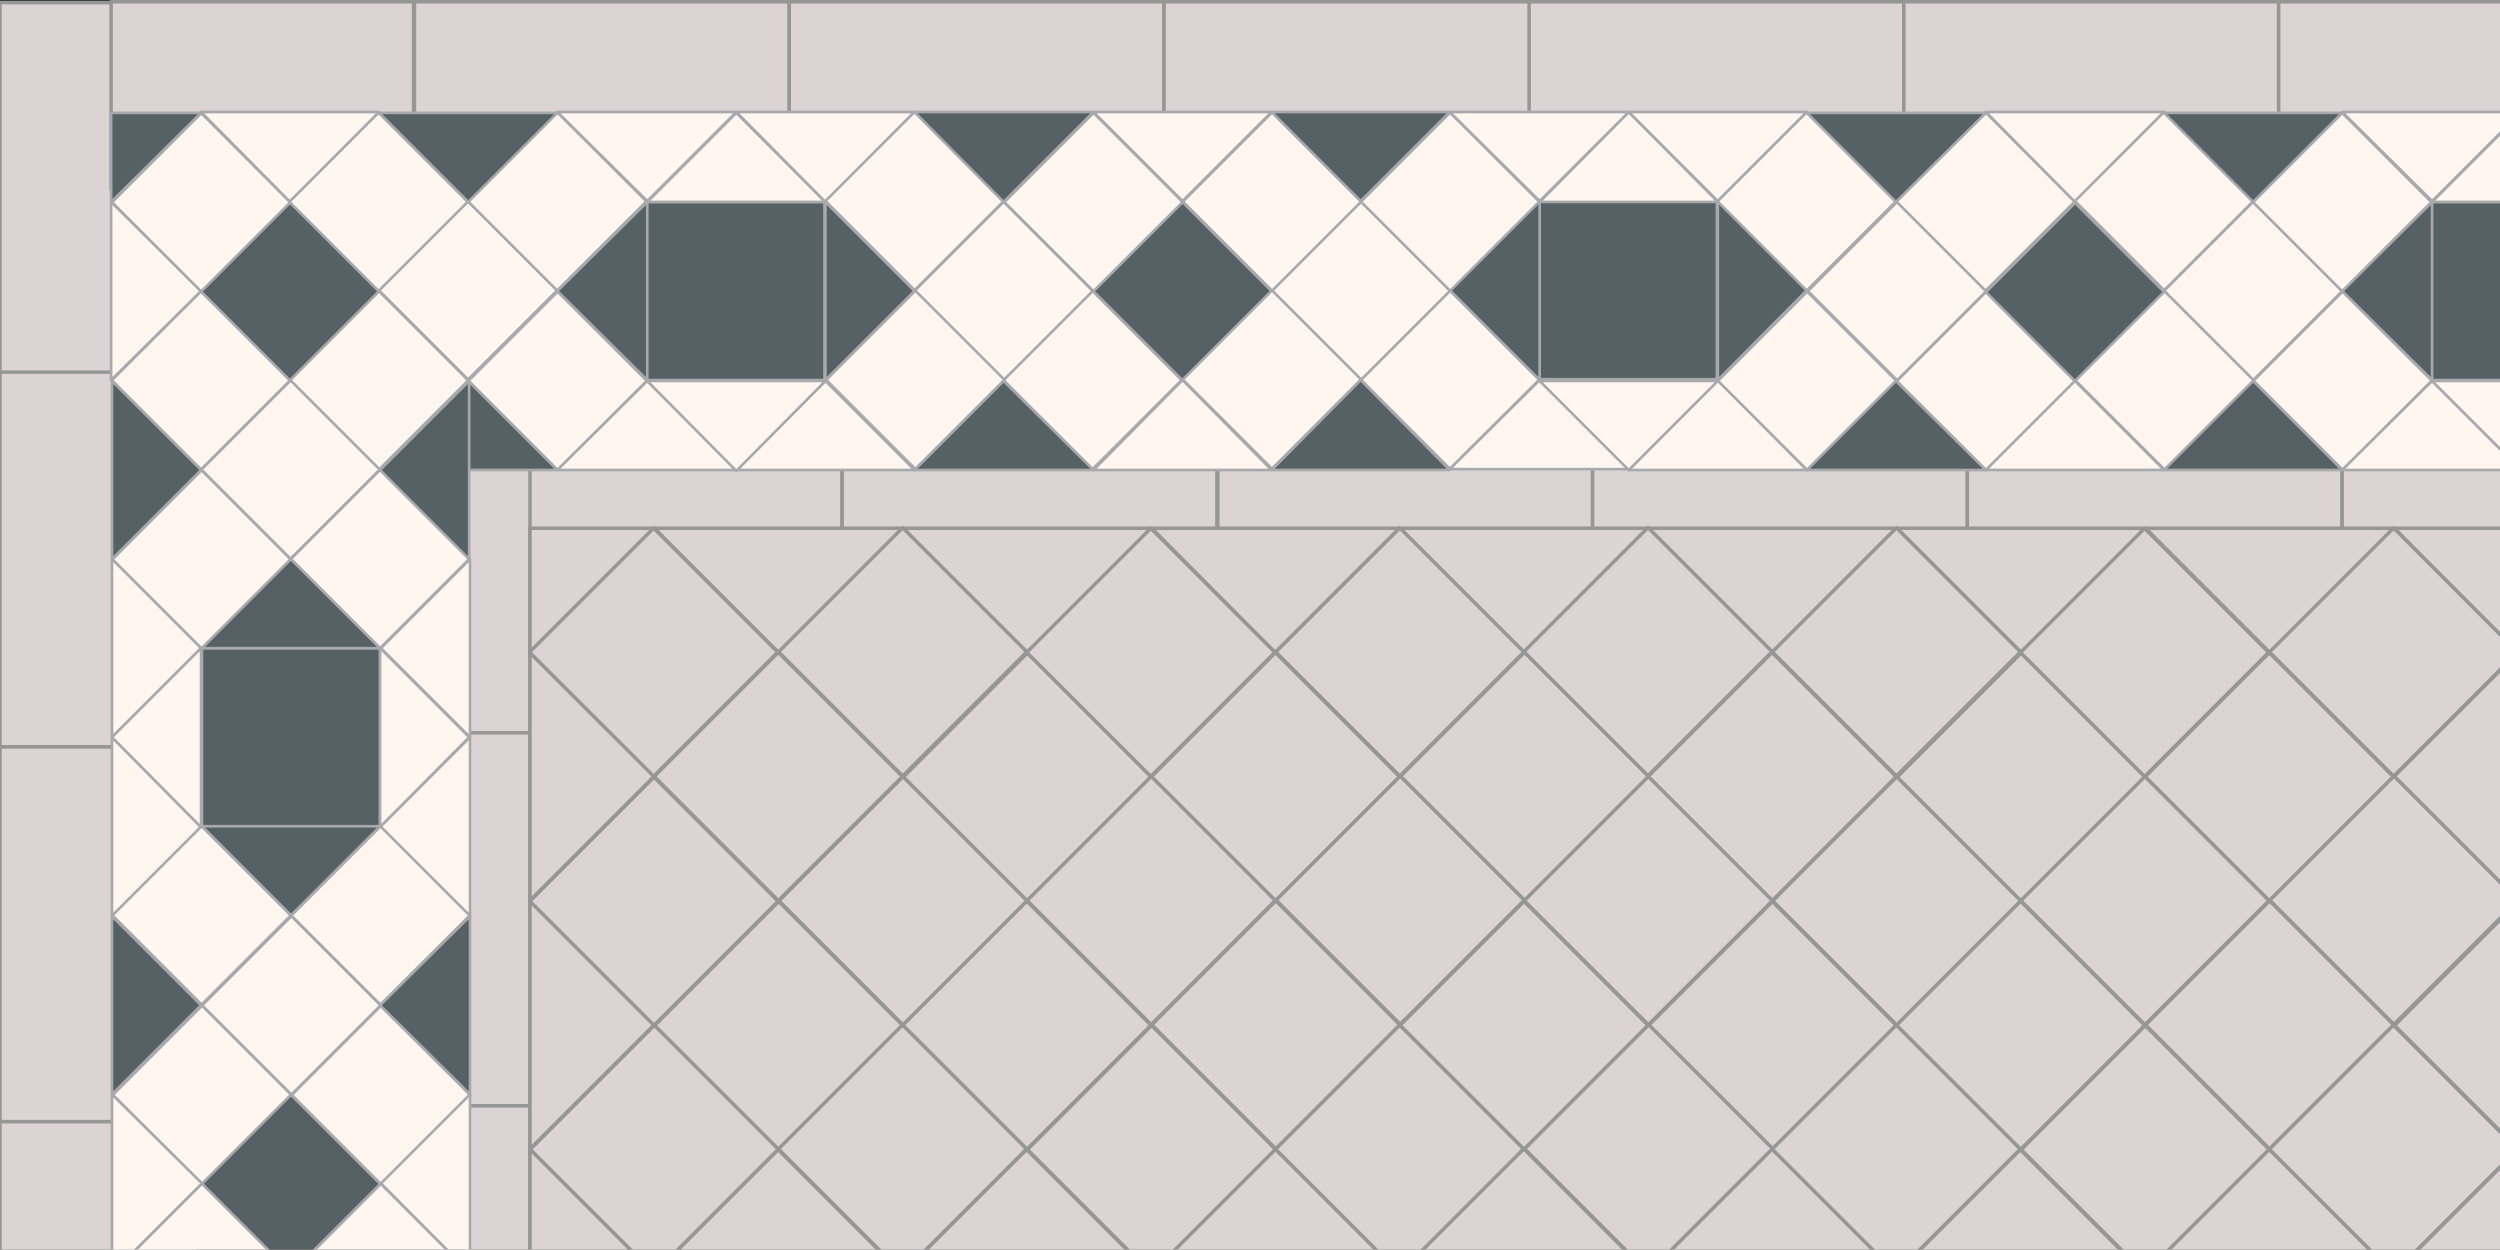 <?xml version="1.0" encoding="UTF-8"?><svg xmlns="http://www.w3.org/2000/svg" viewBox="0 0 283.5 141.7"><rect x="0" y="0" width="283.5" height="141.7" fill="#333333" stroke="none"/><defs><style>.cls-1{fill:#dcd4d4;stroke:#969696;stroke-width:.4px;}.cls-1,.cls-2,.cls-3{stroke-linecap:round;stroke-linejoin:round;}.cls-2{fill:#fff6ef;}.cls-2,.cls-3{stroke:#a7a9ac;stroke-width:.3px;}.cls-3{fill:#556164;}</style></defs><g id="Layer_2"><rect class="cls-1" x="47" y=".2" width="42.5" height="21.3"/><rect class="cls-1" x="89.5" y=".2" width="42.5" height="21.3"/><rect class="cls-1" x="132" y=".2" width="42.5" height="21.3"/><rect class="cls-1" x="173.4" y=".2" width="42.5" height="21.3"/><rect class="cls-1" x="215.9" y=".2" width="42.5" height="21.3"/><rect class="cls-1" x="258.4" y=".2" width="42.5" height="21.3"/><rect class="cls-1" y=".3" width="22.1" height="42.5"/><rect class="cls-1" y="42.2" width="22.4" height="42.5"/><rect class="cls-1" y="84.7" width="22.4" height="42.5"/><rect class="cls-1" y="127.2" width="22.4" height="42.5"/><rect class="cls-1" x="12.6" y=".2" width="34.3" height="21.3"/><rect class="cls-1" x="53" y="52.9" width="42.5" height="7.1"/><rect class="cls-1" x="95.5" y="52.9" width="42.5" height="7.1"/><rect class="cls-1" x="138.1" y="52.9" width="42.5" height="7.1"/><rect class="cls-1" x="180.6" y="52.9" width="42.5" height="7.1"/><rect class="cls-1" x="223.1" y="52.9" width="42.5" height="7.1"/><rect class="cls-1" x="265.6" y="52.9" width="42.5" height="7.1"/><rect class="cls-1" x="53" y="82.9" width="7.1" height="42.5"/><rect class="cls-1" x="53" y="125.4" width="7.1" height="42.5"/><rect class="cls-1" x="53" y="53" width="7.1" height="30.1"/></g><g id="Layer_3"><polygon class="cls-1" points="102.4 59.9 130.6 59.9 116.5 74 102.4 59.9"/><polygon class="cls-1" points="60.1 102.1 60.1 74 74.2 88 60.1 102.1"/><polygon class="cls-1" points="74.2 59.9 102.4 59.9 88.3 74 74.2 59.9"/><polygon class="cls-1" points="60.1 59.9 74.2 59.9 60.1 74 60.1 59.9"/><rect class="cls-1" x="64.2" y="64" width="19.9" height="19.9" transform="translate(-30.6 74.1) rotate(-45)"/><rect class="cls-1" x="92.4" y="64" width="19.9" height="19.9" transform="translate(-22.3 94) rotate(-45)"/><rect class="cls-1" x="78.3" y="78.1" width="19.9" height="19.9" transform="translate(-36.4 88.2) rotate(-45)"/><rect class="cls-1" x="106.5" y="78.1" width="19.9" height="19.9" transform="translate(-28.1 108.2) rotate(-45)"/><polygon class="cls-1" points="130.6 59.9 158.7 59.9 144.6 74 130.6 59.9"/><rect class="cls-1" x="120.6" y="64" width="19.9" height="19.9" transform="translate(-14.1 114) rotate(-45)"/><rect class="cls-1" x="134.7" y="78.1" width="19.9" height="19.9" transform="translate(-19.9 128.1) rotate(-45)"/><polygon class="cls-1" points="158.7 59.9 186.9 59.9 172.8 74 158.7 59.9"/><rect class="cls-1" x="148.8" y="64" width="19.9" height="19.9" transform="translate(-5.8 133.9) rotate(-45)"/><rect class="cls-1" x="162.9" y="78.1" width="19.9" height="19.9" transform="translate(-11.6 148) rotate(-45)"/><polygon class="cls-1" points="186.9 59.9 215.1 59.9 201 74 186.9 59.9"/><rect class="cls-1" x="177" y="64" width="19.9" height="19.9" transform="translate(2.4 153.8) rotate(-45)"/><rect class="cls-1" x="191" y="78.1" width="19.9" height="19.9" transform="translate(-3.4 167.9) rotate(-45)"/><polygon class="cls-1" points="215.1 59.9 243.3 59.9 229.2 74 215.1 59.9"/><rect class="cls-1" x="205.1" y="64" width="19.9" height="19.9" transform="translate(10.7 173.7) rotate(-45)"/><rect class="cls-1" x="219.2" y="78.1" width="19.9" height="19.9" transform="translate(4.9 187.9) rotate(-45)"/><polygon class="cls-1" points="243.3 59.9 271.5 59.9 257.4 74 243.3 59.9"/><rect class="cls-1" x="233.3" y="64" width="19.9" height="19.9" transform="translate(18.9 193.7) rotate(-45)"/><rect class="cls-1" x="247.4" y="78.1" width="19.9" height="19.9" transform="translate(13.1 207.8) rotate(-45)"/><polygon class="cls-1" points="271.5 59.9 299.6 59.9 285.5 74 271.5 59.9"/><rect class="cls-1" x="261.5" y="64" width="19.9" height="19.9" transform="translate(27.2 213.6) rotate(-45)"/><rect class="cls-1" x="275.6" y="78.1" width="19.9" height="19.9" transform="translate(21.4 227.7) rotate(-45)"/><polygon class="cls-1" points="60.1 130.3 60.1 102.1 74.2 116.2 60.1 130.3"/><rect class="cls-1" x="64.2" y="92.2" width="19.9" height="19.9" transform="translate(-50.5 82.4) rotate(-45)"/><rect class="cls-1" x="92.4" y="92.2" width="19.9" height="19.9" transform="translate(-42.2 102.3) rotate(-45)"/><rect class="cls-1" x="78.3" y="106.3" width="19.9" height="19.9" transform="translate(-56.3 96.5) rotate(-45)"/><rect class="cls-1" x="106.5" y="106.3" width="19.9" height="19.9" transform="translate(-48.1 116.4) rotate(-45)"/><rect class="cls-1" x="120.6" y="92.2" width="19.9" height="19.9" transform="translate(-34 122.2) rotate(-45)"/><rect class="cls-1" x="134.7" y="106.3" width="19.9" height="19.9" transform="translate(-39.8 136.3) rotate(-45)"/><rect class="cls-1" x="148.8" y="92.2" width="19.9" height="19.9" transform="translate(-25.7 142.1) rotate(-45)"/><rect class="cls-1" x="162.9" y="106.3" width="19.9" height="19.9" transform="translate(-31.6 156.3) rotate(-45)"/><rect class="cls-1" x="177" y="92.2" width="19.9" height="19.9" transform="translate(-17.5 162.1) rotate(-45)"/><rect class="cls-1" x="191" y="106.3" width="19.9" height="19.9" transform="translate(-23.3 176.2) rotate(-45)"/><rect class="cls-1" x="205.1" y="92.2" width="19.9" height="19.9" transform="translate(-9.2 182) rotate(-45)"/><rect class="cls-1" x="219.2" y="106.3" width="19.9" height="19.9" transform="translate(-15.1 196.1) rotate(-45)"/><rect class="cls-1" x="233.3" y="92.2" width="19.9" height="19.9" transform="translate(-1 201.9) rotate(-45)"/><rect class="cls-1" x="247.4" y="106.3" width="19.9" height="19.9" transform="translate(-6.8 216) rotate(-45)"/><rect class="cls-1" x="261.5" y="92.2" width="19.9" height="19.9" transform="translate(7.3 221.8) rotate(-45)"/><rect class="cls-1" x="275.6" y="106.3" width="19.9" height="19.9" transform="translate(1.5 236) rotate(-45)"/><polygon class="cls-1" points="60.1 158.5 60.1 130.3 74.2 144.4 60.1 158.5"/><rect class="cls-1" x="64.2" y="120.4" width="19.9" height="19.9" transform="translate(-70.4 90.6) rotate(-45)"/><rect class="cls-1" x="92.4" y="120.4" width="19.9" height="19.9" transform="translate(-62.2 110.5) rotate(-45)"/><rect class="cls-1" x="78.3" y="134.5" width="19.9" height="19.9" transform="translate(-76.3 104.7) rotate(-45)"/><rect class="cls-1" x="106.5" y="134.4" width="19.9" height="19.9" transform="translate(-68 124.7) rotate(-45)"/><rect class="cls-1" x="120.6" y="120.4" width="19.9" height="19.9" transform="translate(-53.9 130.5) rotate(-45)"/><rect class="cls-1" x="134.7" y="134.4" width="19.9" height="19.9" transform="translate(-59.7 144.6) rotate(-45)"/><rect class="cls-1" x="148.8" y="120.4" width="19.9" height="19.9" transform="translate(-45.7 150.4) rotate(-45)"/><rect class="cls-1" x="162.9" y="134.4" width="19.9" height="19.9" transform="translate(-51.5 164.5) rotate(-45)"/><rect class="cls-1" x="177" y="120.4" width="19.9" height="19.9" transform="translate(-37.4 170.3) rotate(-45)"/><rect class="cls-1" x="191" y="134.4" width="19.9" height="19.9" transform="translate(-43.2 184.4) rotate(-45)"/><rect class="cls-1" x="205.1" y="120.4" width="19.9" height="19.9" transform="translate(-29.2 190.2) rotate(-45)"/><rect class="cls-1" x="219.2" y="134.4" width="19.9" height="19.9" transform="translate(-35 204.4) rotate(-45)"/><rect class="cls-1" x="233.3" y="120.4" width="19.9" height="19.9" transform="translate(-20.9 210.2) rotate(-45)"/><rect class="cls-1" x="247.4" y="134.4" width="19.9" height="19.9" transform="translate(-26.7 224.3) rotate(-45)"/><rect class="cls-1" x="261.5" y="120.4" width="19.9" height="19.9" transform="translate(-12.7 230.1) rotate(-45)"/><rect class="cls-1" x="275.6" y="134.5" width="19.9" height="19.9" transform="translate(-18.5 244.2) rotate(-45)"/></g><g id="Layer_1"><rect class="cls-2" x="15.6" y="36" width="14.3" height="14.3" transform="translate(-23.8 28.7) rotate(-45)"/><polygon class="cls-2" points="12.6 43.1 22.8 33 12.6 22.9 12.6 33 12.6 43.1"/><rect class="cls-3" x="25.7" y="25.9" width="14.3" height="14.3" transform="translate(-13.7 32.9) rotate(-45)"/><rect class="cls-3" x="73.3" y="22.9" width="20.2" height="20.2"/><rect class="cls-2" x="15.6" y="15.8" width="14.3" height="14.3" transform="translate(-9.5 22.8) rotate(-45)"/><polygon class="cls-3" points="22.8 12.8 12.6 12.8 12.6 22.9 22.8 12.8"/><polygon class="cls-2" points="43 12.7 22.8 12.7 32.9 22.9 43 12.7"/><rect class="cls-2" x="56.1" y="36" width="14.3" height="14.3" transform="translate(-12 57.4) rotate(-45)"/><rect class="cls-2" x="46" y="25.8" width="14.3" height="14.3" transform="translate(-7.8 47.2) rotate(-45)"/><polygon class="cls-3" points="73.4 43.1 73.4 33 73.4 22.9 63.2 33 73.4 43.1"/><rect class="cls-2" x="56.1" y="15.7" width="14.3" height="14.3" transform="translate(2.3 51.4) rotate(-45)"/><rect class="cls-2" x="35.8" y="36" width="14.3" height="14.3" transform="translate(-17.9 43) rotate(-45)"/><rect class="cls-2" x="35.8" y="15.7" width="14.3" height="14.3" transform="translate(-3.6 37.1) rotate(-45)"/><polygon class="cls-3" points="43 53.3 63.2 53.3 53.1 43.2 43 53.3"/><polygon class="cls-3" points="93.6 22.9 93.6 43.1 103.7 33 93.6 22.9"/><polygon class="cls-3" points="63.2 12.8 43 12.8 53.1 22.9 63.2 12.8"/><polygon class="cls-2" points="63.2 53.3 83.5 53.3 73.4 43.2 63.2 53.3"/><polygon class="cls-2" points="73.4 22.9 93.6 22.9 83.5 12.8 73.4 22.9"/><polygon class="cls-2" points="83.5 12.7 63.2 12.7 73.4 22.8 83.5 12.7"/><polygon class="cls-2" points="83.5 53.3 103.7 53.3 93.6 43.2 83.5 53.3"/><polygon class="cls-2" points="103.7 12.7 83.5 12.7 93.6 22.9 103.7 12.7"/><polygon class="cls-2" points="93.6 43.2 73.4 43.2 83.5 53.4 93.6 43.2"/><rect class="cls-2" x="116.8" y="35.9" width="14.3" height="14.3" transform="translate(5.8 100.3) rotate(-45)"/><rect class="cls-2" x="106.7" y="25.8" width="14.3" height="14.3" transform="translate(10 90.2) rotate(-45)"/><rect class="cls-3" x="126.9" y="25.8" width="14.3" height="14.3" transform="translate(16 104.5) rotate(-45)"/><rect class="cls-3" x="174.5" y="22.8" width="20.2" height="20.2"/><rect class="cls-2" x="116.8" y="15.7" width="14.3" height="14.3" transform="translate(20.2 94.4) rotate(-45)"/><rect class="cls-2" x="96.6" y="35.9" width="14.3" height="14.3" transform="translate(0 86) rotate(-45)"/><rect class="cls-2" x="96.6" y="15.7" width="14.3" height="14.3" transform="translate(14.2 80) rotate(-45)"/><polygon class="cls-3" points="103.7 53.3 124 53.3 113.8 43.2 103.7 53.3"/><polygon class="cls-3" points="124 12.7 103.7 12.7 113.8 22.9 124 12.7"/><polygon class="cls-2" points="124 53.3 144.2 53.3 134.1 43.1 124 53.3"/><polygon class="cls-2" points="144.2 12.7 124 12.7 134.1 22.8 144.2 12.7"/><rect class="cls-2" x="157.3" y="35.9" width="14.3" height="14.3" transform="translate(17.7 128.9) rotate(-45)"/><rect class="cls-2" x="147.2" y="25.8" width="14.3" height="14.3" transform="translate(21.9 118.8) rotate(-45)"/><polygon class="cls-3" points="174.6 43.1 174.6 32.9 174.6 22.8 164.4 32.9 174.6 43.1"/><rect class="cls-2" x="157.3" y="15.7" width="14.3" height="14.3" transform="translate(32 123) rotate(-45)"/><rect class="cls-2" x="137.1" y="35.9" width="14.3" height="14.3" transform="translate(11.8 114.6) rotate(-45)"/><rect class="cls-2" x="137.1" y="15.7" width="14.3" height="14.3" transform="translate(26.1 108.7) rotate(-45)"/><polygon class="cls-3" points="144.2 53.3 164.4 53.3 154.3 43.1 144.2 53.3"/><polygon class="cls-3" points="194.8 22.8 194.8 43.1 204.9 32.9 194.8 22.8"/><polygon class="cls-3" points="164.4 12.7 144.2 12.7 154.3 22.8 164.4 12.7"/><polygon class="cls-2" points="164.4 53.2 184.7 53.2 174.6 43.1 164.4 53.2"/><polygon class="cls-2" points="174.6 22.9 194.8 22.9 184.7 12.7 174.6 22.9"/><polygon class="cls-2" points="184.7 12.7 164.4 12.7 174.6 22.8 184.7 12.7"/><polygon class="cls-2" points="184.7 53.3 204.9 53.3 194.8 43.1 184.7 53.3"/><polygon class="cls-2" points="204.9 12.7 184.7 12.7 194.8 22.8 204.9 12.7"/><polygon class="cls-2" points="194.8 43.2 174.6 43.2 184.7 53.3 194.8 43.2"/><rect class="cls-2" x="218" y="36" width="14.3" height="14.3" transform="translate(35.5 171.9) rotate(-45)"/><rect class="cls-2" x="207.9" y="25.9" width="14.3" height="14.3" transform="translate(39.7 161.7) rotate(-45)"/><rect class="cls-3" x="228.1" y="25.9" width="14.3" height="14.3" transform="translate(45.6 176.1) rotate(-45)"/><rect class="cls-3" x="275.7" y="22.9" width="20.2" height="20.2"/><rect class="cls-2" x="218" y="15.7" width="14.3" height="14.3" transform="translate(49.8 165.9) rotate(-45)"/><rect class="cls-2" x="197.8" y="36" width="14.3" height="14.3" transform="translate(29.5 157.6) rotate(-45)"/><rect class="cls-2" x="197.8" y="15.7" width="14.3" height="14.3" transform="translate(43.8 151.6) rotate(-45)"/><polygon class="cls-3" points="204.9 53.3 225.2 53.3 215 43.2 204.9 53.3"/><polygon class="cls-3" points="225.2 12.8 204.9 12.8 215 22.9 225.2 12.8"/><polygon class="cls-2" points="225.2 53.3 245.4 53.3 235.3 43.2 225.2 53.3"/><polygon class="cls-2" points="245.4 12.7 225.2 12.7 235.3 22.9 245.4 12.7"/><rect class="cls-2" x="258.5" y="36" width="14.3" height="14.3" transform="translate(47.3 200.5) rotate(-45)"/><rect class="cls-2" x="248.4" y="25.8" width="14.3" height="14.3" transform="translate(51.5 190.4) rotate(-45)"/><polygon class="cls-3" points="275.8 43.1 275.8 33 275.8 22.9 265.6 33 275.8 43.1"/><rect class="cls-2" x="258.5" y="15.7" width="14.3" height="14.3" transform="translate(61.6 194.6) rotate(-45)"/><rect class="cls-2" x="238.3" y="36" width="14.3" height="14.3" transform="translate(41.4 186.2) rotate(-45)"/><rect class="cls-2" x="238.3" y="15.7" width="14.3" height="14.3" transform="translate(55.7 180.2) rotate(-45)"/><polygon class="cls-3" points="245.4 53.3 265.6 53.3 255.5 43.2 245.4 53.3"/><polygon class="cls-3" points="265.6 12.8 245.4 12.8 255.5 22.9 265.6 12.8"/><polygon class="cls-2" points="265.6 53.3 285.9 53.3 275.8 43.2 265.6 53.3"/><polygon class="cls-2" points="275.8 22.9 296 22.9 285.9 12.8 275.8 22.9"/><polygon class="cls-2" points="285.9 12.7 265.6 12.7 275.8 22.8 285.9 12.7"/><polygon class="cls-2" points="296 43.2 275.8 43.2 285.9 53.3 296 43.2"/><rect class="cls-3" x="22.9" y="73.5" width="20.2" height="20.2"/><rect class="cls-2" x="15.7" y="56.2" width="14.3" height="14.3" transform="translate(-38.1 34.8) rotate(-45)"/><rect class="cls-2" x="25.8" y="46.1" width="14.3" height="14.3" transform="translate(-28 38.9) rotate(-45)"/><polygon class="cls-3" points="22.9 73.5 33 73.5 43.1 73.5 33 63.4 22.9 73.5"/><rect class="cls-2" x="36" y="56.2" width="14.3" height="14.3" transform="translate(-32.2 49.1) rotate(-45)"/><polygon class="cls-3" points="12.7 43.2 12.7 63.4 22.8 53.3 12.7 43.2"/><polygon class="cls-3" points="43.1 93.7 22.9 93.7 33 103.8 43.1 93.7"/><polygon class="cls-3" points="53.2 63.4 53.2 43.2 43.1 53.3 53.2 63.4"/><polygon class="cls-2" points="12.7 63.4 12.7 83.6 22.8 73.5 12.7 63.4"/><polygon class="cls-2" points="43.1 73.5 43.1 93.8 53.2 83.6 43.1 73.5"/><polygon class="cls-2" points="53.3 83.6 53.3 63.4 43.2 73.5 53.3 83.6"/><polygon class="cls-2" points="12.7 83.6 12.7 103.9 22.8 93.8 12.7 83.6"/><polygon class="cls-2" points="53.3 103.9 53.3 83.6 43.1 93.8 53.3 103.9"/><polygon class="cls-2" points="22.8 93.8 22.8 73.5 12.7 83.6 22.8 93.8"/><rect class="cls-2" x="15.8" y="117" width="14.3" height="14.3" transform="translate(-81.1 52.6) rotate(-45)"/><rect class="cls-2" x="25.9" y="106.8" width="14.3" height="14.3" transform="translate(-70.9 56.8) rotate(-45)"/><rect class="cls-3" x="25.9" y="127.1" width="14.3" height="14.3" transform="translate(-85.3 62.7) rotate(-45)"/><rect class="cls-2" x="36" y="117" width="14.3" height="14.3" transform="translate(-75.1 66.9) rotate(-45)"/><rect class="cls-2" x="15.8" y="96.7" width="14.3" height="14.3" transform="translate(-66.8 46.6) rotate(-45)"/><rect class="cls-2" x="36" y="96.7" width="14.3" height="14.3" transform="translate(-60.8 60.9) rotate(-45)"/><polygon class="cls-3" points="12.7 103.9 12.7 124.1 22.8 114 12.7 103.9"/><polygon class="cls-3" points="53.3 124.1 53.3 103.9 43.1 114 53.3 124.1"/><polygon class="cls-2" points="12.7 124.1 12.7 144.4 22.9 134.2 12.7 124.1"/><polygon class="cls-2" points="53.3 144.4 53.3 124.1 43.2 134.2 53.3 144.4"/><rect class="cls-2" x="15.8" y="137.2" width="14.3" height="14.3" transform="translate(-95.4 58.5) rotate(-45)"/><rect class="cls-2" x="36" y="137.2" width="14.3" height="14.3" transform="translate(-89.4 72.8) rotate(-45)"/></g></svg>